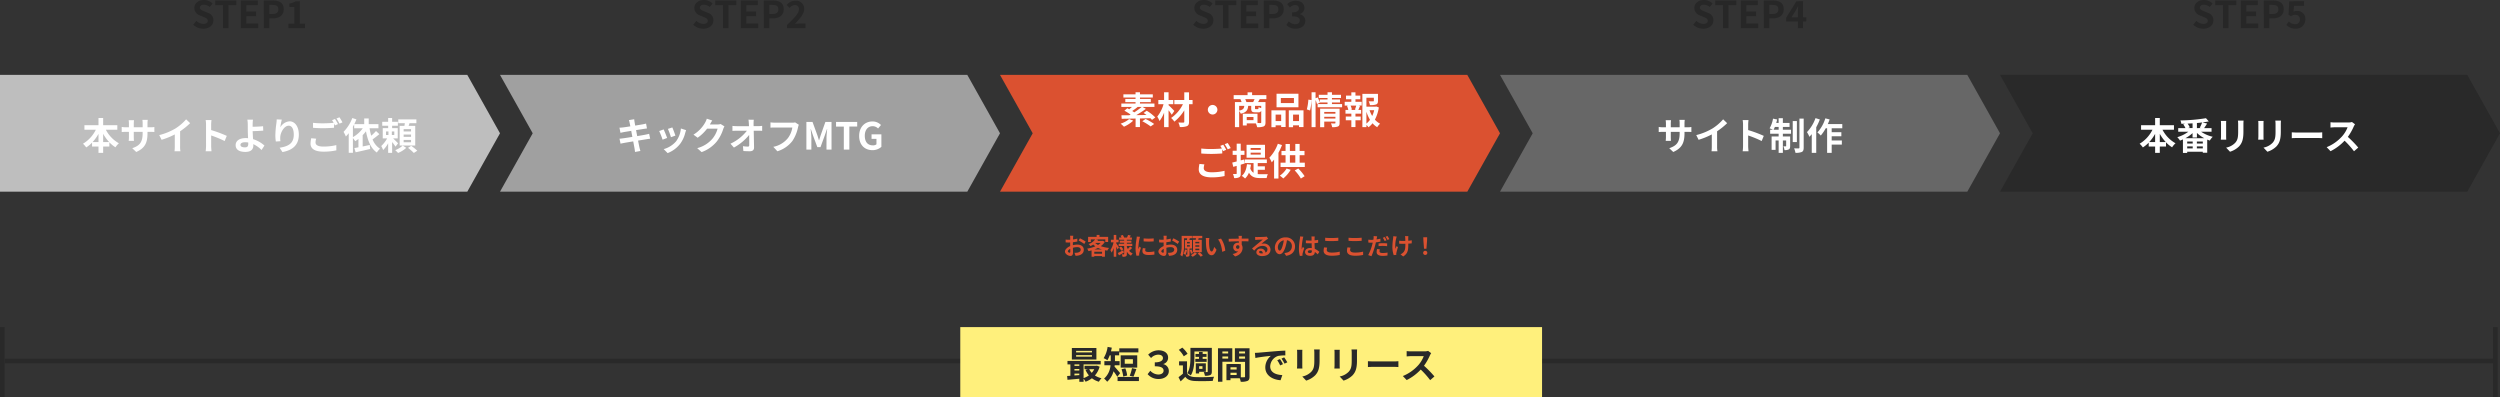 <svg xmlns="http://www.w3.org/2000/svg" width="1070" height="170" viewBox="0 0 1070 170">
  <rect x="0" y="0" width="1070" height="170" fill="#333333" stroke="none"/>
  <g id="グループ_10504" data-name="グループ 10504" transform="translate(-105 -11463.936)">
    <path id="合体_1" data-name="合体 1" d="M200,0l14,25L200,50ZM0,50V0H200V50Z" transform="translate(105 11495.982)" fill="#bebebe"/>
    <path id="パス_40449" data-name="パス 40449" d="M4.992.224c2.736,0,4.352-1.648,4.352-3.584A3.271,3.271,0,0,0,6.96-6.576L5.408-7.232c-1.008-.4-1.84-.7-1.84-1.552,0-.784.656-1.248,1.7-1.248a3.777,3.777,0,0,1,2.512.976l1.2-1.488a5.254,5.254,0,0,0-3.712-1.52c-2.4,0-4.1,1.488-4.1,3.424a3.43,3.43,0,0,0,2.4,3.184l1.584.672c1.056.448,1.776.72,1.776,1.6,0,.832-.656,1.36-1.888,1.36A4.658,4.658,0,0,1,2.032-3.136L.672-1.5A6.309,6.309,0,0,0,4.992.224ZM13.424,0h2.368V-9.872h3.36v-1.984H10.1v1.984h3.328Zm7.648,0h7.44V-1.984H23.44V-5.152H27.6V-7.136H23.44V-9.872h4.9v-1.984H21.072Zm9.84,0H33.28V-4.208h1.584c2.544,0,4.576-1.216,4.576-3.92,0-2.8-2.016-3.728-4.64-3.728H30.912ZM33.28-6.08V-9.968h1.344c1.632,0,2.5.464,2.5,1.84,0,1.36-.784,2.048-2.416,2.048ZM41.44,0h7.12V-1.9H46.336v-9.632H44.592a7.68,7.68,0,0,1-2.752.992v1.456h2.144V-1.9H41.44Z" transform="translate(187 11476)" fill="#272727"/>
    <path id="パス_40450" data-name="パス 40450" d="M-62.848-3.248v-3.52A17.832,17.832,0,0,0-60.3-3.248Zm-4.512,0a18.644,18.644,0,0,0,2.512-3.488v3.488Zm10.576-5.28v-1.92h-6.064v-3.088h-2v3.088h-6.016v1.92h4.88a14.213,14.213,0,0,1-5.5,6A9.407,9.407,0,0,1-70.1-.944a13.588,13.588,0,0,0,2.5-2.048v1.68h2.752v2.7h2v-2.7h2.656V-3.136A13.09,13.09,0,0,0-57.584-.992,8.089,8.089,0,0,1-56.112-2.72,13.977,13.977,0,0,1-61.7-8.528Zm12.912,1.456V-7.6h1.184c.848,0,1.408.016,1.76.048V-9.68a9.481,9.481,0,0,1-1.76.112h-1.184v-1.68a10.08,10.08,0,0,1,.112-1.488h-2.288a10.559,10.559,0,0,1,.1,1.488v1.68h-3.792v-1.584a9.779,9.779,0,0,1,.1-1.44H-51.92c.048.48.1.976.1,1.44v1.584h-1.36a10.393,10.393,0,0,1-1.728-.144v2.176c.352-.032.928-.064,1.728-.064h1.36v2.176a12.94,12.94,0,0,1-.1,1.68h2.24c-.016-.32-.064-.976-.064-1.68V-7.6h3.792v.608c0,3.936-1.36,5.312-4.448,6.384l1.712,1.616C-44.832-.688-43.872-3.1-43.872-7.072Zm5.024.848,1.008,2.016a32.06,32.06,0,0,0,5.648-2.3v5.12A17.919,17.919,0,0,1-32.3.7h2.528a11,11,0,0,1-.144-2.1V-7.856a29.348,29.348,0,0,0,4.3-3.472l-1.728-1.648a20.512,20.512,0,0,1-4.512,3.888A25.728,25.728,0,0,1-38.848-6.224Zm20.032,4.688A17.574,17.574,0,0,1-18.976.7h2.5c-.064-.656-.144-1.776-.144-2.24V-6.064A46.214,46.214,0,0,1-10.848-3.68l.912-2.208a52.257,52.257,0,0,0-6.688-2.48v-2.368a17.4,17.4,0,0,1,.144-1.92h-2.5a11.107,11.107,0,0,1,.16,1.92ZM-4.08-2.048c0-.688.752-1.12,2-1.12a8.7,8.7,0,0,1,1.312.112c.016.224.016.416.016.56,0,1.072-.368,1.52-1.392,1.52C-3.264-.976-4.08-1.264-4.08-2.048ZM1.28-12.832H-1.136A11.577,11.577,0,0,1-.96-10.96c.016.688.016,1.632.016,2.608,0,.848.064,2.208.112,3.456a9.093,9.093,0,0,0-.944-.048c-2.944,0-4.368,1.328-4.368,2.992C-6.144.224-4.272.976-1.984.976.7.976,1.424-.368,1.424-1.792c0-.16,0-.352-.016-.56A12.481,12.481,0,0,1,4.944.16l1.232-1.9A12.563,12.563,0,0,0,1.312-4.48c-.08-1.184-.144-2.464-.176-3.424,1.3-.032,3.184-.112,4.528-.224l-.064-1.9c-1.328.16-3.2.224-4.48.24,0-.416,0-.8.016-1.168A15.4,15.4,0,0,1,1.28-12.832Zm12.336-.016-2.192-.1a14.171,14.171,0,0,1-.128,1.68,42.1,42.1,0,0,0-.448,5.12,18.1,18.1,0,0,0,.208,2.672L13.024-3.6a8.366,8.366,0,0,1-.08-1.7c.08-2.112,1.728-4.944,3.616-4.944,1.344,0,2.176,1.376,2.176,3.84,0,3.872-2.512,5.04-6.064,5.584L13.888,1.04C18.128.272,20.9-1.888,20.9-6.416c0-3.52-1.728-5.7-3.952-5.7A4.939,4.939,0,0,0,12.976-9.52,26.089,26.089,0,0,1,13.616-12.848Zm14.7,8.16L26.208-4.88a11.691,11.691,0,0,0-.3,2.3c0,2.208,1.84,3.44,5.5,3.44A24.535,24.535,0,0,0,36.96.3l-.016-2.24a22.791,22.791,0,0,1-5.616.624c-2.3,0-3.28-.72-3.28-1.76A6,6,0,0,1,28.32-4.688Zm8.064-8.432-1.264.512a11.807,11.807,0,0,1,.688,1.136c-1.232.112-2.96.208-4.48.208a37.539,37.539,0,0,1-4.352-.208v2.128c1.3.1,2.688.176,4.368.176,1.52,0,3.5-.112,4.624-.192v-1.792c.144.272.288.544.4.784l1.3-.56A23.624,23.624,0,0,0,36.384-13.12Zm1.9-.72-1.28.512a16.964,16.964,0,0,1,1.3,2.208l1.28-.544A22.844,22.844,0,0,0,38.288-13.84Zm5.76,4.048c.192-.336.368-.672.544-1.024v1.68h3.68A12.9,12.9,0,0,1,44.048-5.36Zm9.888,1.824a18.879,18.879,0,0,1-2.048,2.016,23.782,23.782,0,0,1-.7-3.184h3.792V-10.9h-4.16v-2.448H48.88V-10.9H44.64c.336-.688.64-1.376.912-2.048l-1.76-.576a17.091,17.091,0,0,1-3.76,5.92,12.752,12.752,0,0,1,.992,1.984A13.847,13.847,0,0,0,42.256-7.04V1.344h1.792V-4.944a15.739,15.739,0,0,1,.992,1.328,15.232,15.232,0,0,0,1.376-.96V-.992c-.64.128-1.232.224-1.744.32L45.2,1.136c1.76-.384,4.064-.9,6.24-1.424L51.248-2c-1.008.224-2.048.448-3.024.64V-6.192a14.068,14.068,0,0,0,1.408-1.664c.768,4.048,2.048,7.3,4.656,9.088A8.378,8.378,0,0,1,55.648-.4a8.17,8.17,0,0,1-3.184-3.984c.912-.64,1.968-1.472,2.9-2.24Zm4.288.192h1.04v1.52h-1.04Zm3.536,1.52H60.7v-1.52H61.76ZM63.376-2.72c-.3-.32-1.408-1.424-2.128-2.1h1.984V-9.2h-2.4v-1.024H63.3V-11.9H60.832v-1.632h-1.7V-11.9H56.592v1.68h2.544V-9.2h-2.32v4.384H58.7a12.852,12.852,0,0,1-2.528,3.264,10.1,10.1,0,0,1,.8,1.744,12.2,12.2,0,0,0,2.16-2.912v4.1h1.7V-3.248a19.164,19.164,0,0,1,1.44,1.984Zm1.984.976A9.814,9.814,0,0,1,62.144.224a10.979,10.979,0,0,1,1.232,1.2,11.623,11.623,0,0,0,3.5-2.192Zm3.568-6.032H65.76v-.992h3.168Zm0,2.3H65.76v-.992h3.168Zm0,2.32H65.76v-.992h3.168Zm1.792-7.024H67.9c.128-.352.256-.736.368-1.12h2.944v-1.632h-7.76V-11.3h2.816c-.048.368-.112.752-.176,1.12H64.048v8.432H70.72Zm-3.1,9.424a20.946,20.946,0,0,1,2.5,2.176L71.6.464a21.312,21.312,0,0,0-2.592-2.08Z" transform="translate(212 11527.979)" fill="#fff"/>
    <path id="前面オブジェクトで型抜き_1" data-name="前面オブジェクトで型抜き 1" d="M200,50H0L14,25,0,0H200l14,25L200,50Z" transform="translate(319 11495.982)" fill="#a0a0a0"/>
    <path id="パス_40451" data-name="パス 40451" d="M4.992.224c2.736,0,4.352-1.648,4.352-3.584A3.271,3.271,0,0,0,6.96-6.576L5.408-7.232c-1.008-.4-1.84-.7-1.84-1.552,0-.784.656-1.248,1.7-1.248a3.777,3.777,0,0,1,2.512.976l1.2-1.488a5.254,5.254,0,0,0-3.712-1.52c-2.4,0-4.1,1.488-4.1,3.424a3.43,3.43,0,0,0,2.4,3.184l1.584.672c1.056.448,1.776.72,1.776,1.6,0,.832-.656,1.36-1.888,1.36A4.658,4.658,0,0,1,2.032-3.136L.672-1.5A6.309,6.309,0,0,0,4.992.224ZM13.424,0h2.368V-9.872h3.36v-1.984H10.1v1.984h3.328Zm7.648,0h7.44V-1.984H23.44V-5.152H27.6V-7.136H23.44V-9.872h4.9v-1.984H21.072Zm9.84,0H33.28V-4.208h1.584c2.544,0,4.576-1.216,4.576-3.92,0-2.8-2.016-3.728-4.64-3.728H30.912ZM33.28-6.08V-9.968h1.344c1.632,0,2.5.464,2.5,1.84,0,1.36-.784,2.048-2.416,2.048ZM40.816,0h7.936V-1.984H46.16c-.56,0-1.344.064-1.936.128,2.112-2.208,3.968-4.288,3.968-6.3a3.453,3.453,0,0,0-3.728-3.6A4.768,4.768,0,0,0,40.7-9.952l1.28,1.28A3.119,3.119,0,0,1,44.16-9.9a1.668,1.668,0,0,1,1.776,1.872c0,1.712-2.032,3.728-5.12,6.672Z" transform="translate(401 11476)" fill="#272727"/>
    <path id="パス_40452" data-name="パス 40452" d="M-51.5-11.424c.048.256.16.784.288,1.456-1.376.224-2.608.4-3.168.464-.5.064-.976.1-1.488.112l.432,2.208c.544-.144.96-.224,1.472-.336.5-.08,1.728-.288,3.136-.512.144.816.32,1.712.48,2.576-1.616.256-3.1.5-3.84.592-.512.064-1.232.16-1.664.176l.448,2.144c.368-.1.912-.208,1.6-.336s2.192-.384,3.824-.656c.256,1.344.464,2.448.544,2.912.1.464.144,1.024.224,1.616l2.3-.416c-.144-.512-.3-1.088-.416-1.568-.1-.5-.32-1.568-.576-2.88,1.408-.224,2.7-.432,3.472-.56.608-.1,1.264-.208,1.7-.24l-.432-2.112c-.416.128-1.008.256-1.632.384-.72.144-2.032.368-3.472.608-.176-.88-.336-1.76-.5-2.56,1.328-.208,2.544-.4,3.2-.512.48-.064,1.12-.16,1.472-.192l-.384-2.1c-.384.112-.992.24-1.5.336-.576.112-1.792.3-3.152.528-.128-.72-.224-1.248-.256-1.472-.08-.384-.128-.928-.176-1.248l-2.256.368C-51.7-12.256-51.592-11.888-51.5-11.424ZM-33.24-9.5l-1.9.624a26.65,26.65,0,0,1,1.3,3.552L-31.928-6C-32.152-6.736-32.936-8.816-33.24-9.5Zm5.9,1.168-2.24-.72a10.943,10.943,0,0,1-2.048,5.488A10.766,10.766,0,0,1-36.936-.224l1.68,1.712A12.5,12.5,0,0,0-29.9-2.48,12.9,12.9,0,0,0-27.72-7.168C-27.624-7.488-27.528-7.824-27.336-8.336Zm-9.616-.32-1.92.688a32.317,32.317,0,0,1,1.456,3.7l1.952-.736C-35.784-5.9-36.552-7.84-36.952-8.656Zm20.8-3.824-2.336-.768a7.7,7.7,0,0,1-.72,1.68A14.088,14.088,0,0,1-24.2-6.416l1.792,1.328A18.237,18.237,0,0,0-18.376-8.96h4.5a11.374,11.374,0,0,1-2.272,4.368A12.751,12.751,0,0,1-22.6-.64l1.888,1.7a14.94,14.94,0,0,0,6.464-4.512A16.694,16.694,0,0,0-11.464-8.8a6.406,6.406,0,0,1,.528-1.152l-1.632-1.008a5.131,5.131,0,0,1-1.392.192h-3.216c.016-.032.032-.048.048-.08C-16.936-11.2-16.52-11.92-16.152-12.48Zm17.776-.336H-.648c.064.416.112.928.16,1.616q.024.528.048,1.152h-5.3a15.316,15.316,0,0,1-1.776-.112v2.128c.56-.032,1.248-.064,1.824-.064H-1.32A19,19,0,0,1-8.36-2.544L-6.888-.88A22,22,0,0,0-.36-6.288c.032,1.648.032,3.248.032,4.32,0,.464-.16.672-.56.672a13.59,13.59,0,0,1-2.128-.192L-2.84.592c.912.064,1.808.1,2.784.1C1.16.688,1.752.1,1.736-.928,1.7-3.088,1.64-5.76,1.592-8.1H3.656c.432,0,1.04.032,1.552.048v-2.128a12.369,12.369,0,0,1-1.664.128h-2c0-.416-.016-.8-.016-1.152A13.685,13.685,0,0,1,1.624-12.816Zm19.28,2.16-1.568-1.008a5.363,5.363,0,0,1-1.264.128H10.68c-.528,0-1.44-.08-1.92-.128v2.256c.416-.032,1.184-.064,1.9-.064H18.12A10.128,10.128,0,0,1,16.248-4.96,10.643,10.643,0,0,1,9.976-1.2L11.72.7a12.8,12.8,0,0,0,6.432-4.416,16.443,16.443,0,0,0,2.4-5.824A6.989,6.989,0,0,1,20.9-10.656ZM24.136,0h2.128V-4.944c0-1.12-.192-2.768-.3-3.888h.064l.944,2.784,1.84,4.976h1.36l1.824-4.976.96-2.784h.08c-.128,1.12-.3,2.768-.3,3.888V0h2.16V-11.856H32.264L30.3-6.3c-.256.736-.464,1.52-.72,2.272H29.5c-.24-.752-.464-1.536-.72-2.272L26.76-11.856H24.136ZM40.152,0H42.52V-9.872h3.36v-1.984H36.824v1.984h3.328Zm12.24.224A5.575,5.575,0,0,0,56.232-1.2V-6.544H52.024v1.936h2.1v2.336a2.371,2.371,0,0,1-1.472.448c-2.336,0-3.52-1.552-3.52-4.128,0-2.544,1.376-4.08,3.344-4.08a3.173,3.173,0,0,1,2.336.992l1.248-1.5a4.982,4.982,0,0,0-3.664-1.52c-3.152,0-5.68,2.288-5.68,6.192C46.712-1.92,49.176.224,52.392.224Z" transform="translate(426 11527.979)" fill="#fff"/>
    <path id="前面オブジェクトで型抜き_2" data-name="前面オブジェクトで型抜き 2" d="M200,50H0L14,25,0,0H200l14,25L200,50Z" transform="translate(533 11495.982)" fill="#db5130"/>
    <path id="パス_40454" data-name="パス 40454" d="M4.992.224c2.736,0,4.352-1.648,4.352-3.584A3.271,3.271,0,0,0,6.96-6.576L5.408-7.232c-1.008-.4-1.84-.7-1.84-1.552,0-.784.656-1.248,1.7-1.248a3.777,3.777,0,0,1,2.512.976l1.2-1.488a5.254,5.254,0,0,0-3.712-1.52c-2.4,0-4.1,1.488-4.1,3.424a3.43,3.43,0,0,0,2.4,3.184l1.584.672c1.056.448,1.776.72,1.776,1.6,0,.832-.656,1.36-1.888,1.36A4.658,4.658,0,0,1,2.032-3.136L.672-1.5A6.309,6.309,0,0,0,4.992.224ZM13.424,0h2.368V-9.872h3.36v-1.984H10.1v1.984h3.328Zm7.648,0h7.44V-1.984H23.44V-5.152H27.6V-7.136H23.44V-9.872h4.9v-1.984H21.072Zm9.84,0H33.28V-4.208h1.584c2.544,0,4.576-1.216,4.576-3.92,0-2.8-2.016-3.728-4.64-3.728H30.912ZM33.28-6.08V-9.968h1.344c1.632,0,2.5.464,2.5,1.84,0,1.36-.784,2.048-2.416,2.048ZM44.512.224c2.256,0,4.16-1.232,4.16-3.344A2.9,2.9,0,0,0,46.32-5.968v-.08a2.744,2.744,0,0,0,1.968-2.608c0-1.984-1.552-3.1-3.84-3.1A5.269,5.269,0,0,0,40.9-10.288l1.2,1.44A3.239,3.239,0,0,1,44.336-9.9c1.008,0,1.584.528,1.584,1.424,0,.992-.7,1.712-2.88,1.712v1.7c2.576,0,3.264.688,3.264,1.808,0,.992-.816,1.568-2.016,1.568a3.761,3.761,0,0,1-2.64-1.216l-1.1,1.488A5.033,5.033,0,0,0,44.512.224Z" transform="translate(615 11476)" fill="#272727"/>
    <path id="パス_40455" data-name="パス 40455" d="M-51.728-2.08A11.112,11.112,0,0,1-55.376-.112a13.847,13.847,0,0,1,1.424,1.3,14.364,14.364,0,0,0,3.984-2.592Zm5.376-5.2a31.105,31.105,0,0,1-3.184,2.32,10.511,10.511,0,0,0-.88-.576A27.652,27.652,0,0,0-48.064-7.28Zm5.824,4.5a18.98,18.98,0,0,0-3.68-2.88l-1.328.96c.4.256.816.56,1.232.864l-4.4.08a46.244,46.244,0,0,0,4.144-2.7l-1.456-.816h5.12V-8.736h-6.192v-.608h4.64V-10.7h-4.64v-.608H-41.6v-1.376h-5.488v-.88h-1.9v.88h-5.2v1.376h5.2v.608h-4.384v1.36h4.384v.608h-6.08V-7.28h4.544c-.384.352-.784.7-1.168.992-.288-.16-.576-.3-.832-.432L-53.76-5.664A23.013,23.013,0,0,1-51.1-4c-.176.1-.352.176-.512.272-1.264.016-2.432.032-3.408.032l.1,1.5c1.616-.032,3.7-.064,5.952-.112V1.344H-47.1v-3.68c1.472-.032,2.992-.064,4.464-.112a9.074,9.074,0,0,1,.688.72ZM-46.1-1.152a25.035,25.035,0,0,1,3.584,2.224l1.5-1.056a25.63,25.63,0,0,0-3.68-2.144Zm13.712-4.4c-.352-.4-1.824-1.936-2.464-2.464v-.432h2.016v-1.808h-2.016v-3.3h-1.92v3.3h-2.464v1.808h2.224A14.59,14.59,0,0,1-39.7-3.136a9.3,9.3,0,0,1,.976,1.9,14.185,14.185,0,0,0,1.952-3.584V1.376h1.92V-5.856c.528.688,1.04,1.408,1.36,1.92Zm7.808-4.7H-26.1V-13.52h-2.032v3.264h-4.256v1.808h3.68a15.391,15.391,0,0,1-5.056,5.9A7.451,7.451,0,0,1-32.384-.976a18.609,18.609,0,0,0,4.256-4.848V-.96c0,.288-.112.368-.4.384-.272,0-1.264,0-2.144-.032a7.326,7.326,0,0,1,.64,1.92,7.556,7.556,0,0,0,3.04-.368c.656-.3.9-.8.9-1.9V-8.448h1.52ZM-16-8.128A2.062,2.062,0,0,0-18.048-6.08,2.062,2.062,0,0,0-16-4.032,2.062,2.062,0,0,0-13.952-6.08,2.062,2.062,0,0,0-16-8.128ZM-1.536-9.36a7.637,7.637,0,0,0-.512-1.248h4c-.176.416-.4.864-.592,1.248ZM4.8-6.768a4.653,4.653,0,0,1-1.12-.448c-.048.768-.112.88-.384.88H2.464c-.272,0-.32-.048-.32-.384V-7.728H4.8Zm-9.44-.96h2.192c-.112,1.1-.48,1.68-2.192,2.016ZM1.488-1.616h-2.88V-2.96h2.88Zm5.52-8.992v-1.728H.9v-1.2H-1.04v1.2H-6.992v1.728h2.9A10.665,10.665,0,0,1-3.6-9.36H-6.448V1.36H-4.64V-5.488a3.858,3.858,0,0,1,.688,1.12c2.432-.56,3.024-1.584,3.168-3.36h1.3V-6.7c0,1.3.288,1.728,1.712,1.728h1.3a1.231,1.231,0,0,0,1.28-.64V-.7c0,.24-.08.32-.352.32-.192,0-.688,0-1.248-.016V-4.368H-3.072V.656h1.68v-.88h3.9a7.69,7.69,0,0,1,.544,1.616,7.124,7.124,0,0,0,2.768-.32c.624-.3.816-.816.816-1.76V-9.36H3.456c.208-.352.448-.784.7-1.248ZM18.8-8.944H13.2V-11.1h5.6Zm1.936-3.984H11.36v5.792h9.376ZM13.344-3.984v2.752H10.96V-3.984ZM9.168,1.392H10.96v-.8h2.384v.72h1.9v-7.12H9.168Zm9.264-2.624V-3.984h2.544v2.752ZM16.608-5.808v7.2h1.824v-.8h2.544v.736H22.9V-5.808ZM25.7-5.76a21.6,21.6,0,0,0,.624-4.464L24.976-10.4a20.922,20.922,0,0,1-.656,4.176ZM31.776-2.3V-3.04H36.56V-2.3ZM36.56-5.136v.752H31.776v-.752Zm1.792-1.392H30.016V1.408h1.76v-2.4H36.56v.528c0,.192-.08.256-.3.256-.208,0-.96.016-1.616-.032a6.306,6.306,0,0,1,.512,1.616A6.123,6.123,0,0,0,37.616,1.1c.576-.256.736-.7.736-1.536ZM35.072-8.5v-.688h3.44v-1.28h-3.44v-.64h3.872v-1.36H35.072v-1.088H33.184v1.088H29.44v1.36h3.744v.64H29.872V-9.2a19.087,19.087,0,0,0-.9-2.176l-.912.384v-2.56H26.352V1.376h1.712V-10.256a13.377,13.377,0,0,1,.592,1.76L29.9-9.1l-.032-.08h3.312V-8.5h-4.24v1.36h10.48V-8.5ZM45.408-6h-2.32l.512-.144a6.838,6.838,0,0,0-.56-1.712h2.432A16.509,16.509,0,0,1,44.9-6.144Zm-.272-4.56h2.08v-1.568h-2.08V-13.52h-1.76v1.392H41.088v1.568h2.288v1.1H40.528v1.6h1.584l-.576.144A9.116,9.116,0,0,1,42.064-6h-1.2v1.6h2.512v1.232H40.992v1.6h2.384V1.344h1.76V-1.568h2.256v-1.6H45.136V-4.4h2.432V-6h-1.2c.224-.48.464-1.1.736-1.7l-.624-.16h1.328v-1.6H45.136Zm4.688,5.328A15.825,15.825,0,0,0,51.36-1.776,8.29,8.29,0,0,1,49.824-.144Zm3.328-.656a11.625,11.625,0,0,1-.848,2.48,12.04,12.04,0,0,1-1.136-2.48ZM54-7.472l-.32.08H49.824v-3.824h3.184V-9.9c0,.176-.08.224-.32.24-.24,0-1.12,0-1.9-.032a6.527,6.527,0,0,1,.544,1.632,7.416,7.416,0,0,0,2.64-.272c.624-.256.8-.72.8-1.536V-12.88H48.1V1.376h1.728V.432a5.521,5.521,0,0,1,.88.992A8.833,8.833,0,0,0,52.448-.288a8.407,8.407,0,0,0,2,1.7A6.581,6.581,0,0,1,55.68-.1,7.719,7.719,0,0,1,53.456-1.84a16.343,16.343,0,0,0,1.68-5.232ZM-19.52,17.312l-2.112-.192a11.691,11.691,0,0,0-.3,2.3c0,2.208,1.84,3.44,5.5,3.44a24.535,24.535,0,0,0,5.552-.56l-.016-2.24a22.791,22.791,0,0,1-5.616.624c-2.3,0-3.28-.72-3.28-1.76A6,6,0,0,1-19.52,17.312Zm8.064-8.432-1.264.512a11.806,11.806,0,0,1,.688,1.136c-1.232.112-2.96.208-4.48.208a37.539,37.539,0,0,1-4.352-.208v2.128c1.3.1,2.688.176,4.368.176,1.52,0,3.5-.112,4.624-.192V10.848c.144.272.288.544.4.784l1.3-.56A23.624,23.624,0,0,0-11.456,8.88Zm1.9-.72-1.28.512a16.963,16.963,0,0,1,1.3,2.208l1.28-.544A22.845,22.845,0,0,0-9.552,8.16ZM4.592,11.088H.272v-.8h4.32Zm0,2.032H.272V12.3h4.32ZM6.416,8.944H-1.472v5.52H6.416Zm-8.688,7.984-.256-1.712-1.44.384V13.232h1.6v-1.76h-1.6V8.448H-5.7v3.024H-7.424v1.76H-5.7v2.832c-.72.176-1.36.352-1.9.464l.432,1.84c.464-.128.944-.272,1.472-.416v3.2c0,.208-.08.272-.272.272-.192.016-.736.016-1.328,0a6.255,6.255,0,0,1,.5,1.744A3.948,3.948,0,0,0-4.592,22.8c.48-.288.624-.752.624-1.632V17.44Zm5.584,2.7H6.368V18.144H3.312V16.736h3.9V15.2H-2.24v1.536H1.52v4.176A3.592,3.592,0,0,1,.128,19.04a14.543,14.543,0,0,0,.3-1.616L-1.3,17.216c-.24,2.176-.9,3.952-2.224,5.008A10.923,10.923,0,0,1-2.112,23.36,7.039,7.039,0,0,0-.448,20.848c1.088,1.936,2.7,2.32,4.8,2.32H7.136A5.609,5.609,0,0,1,7.648,21.5c-.688.016-2.672.016-3.216.016-.4,0-.752-.016-1.12-.048ZM11.92,8.48a16.73,16.73,0,0,1-3.648,5.984A11.137,11.137,0,0,1,9.3,16.448c.336-.368.672-.752,1.008-1.184v8.112h1.872V12.368A29.345,29.345,0,0,0,13.7,9.04Zm3.728,10.608a9.945,9.945,0,0,1-2.9,3.056,10.622,10.622,0,0,1,1.488,1.2,14.767,14.767,0,0,0,3.184-3.712Zm3.488.816a18.3,18.3,0,0,1,2.64,3.472l1.6-1.008a19.812,19.812,0,0,0-2.72-3.3Zm-2.064-6.512h2.32v3.184h-2.32Zm4.176,3.184V13.392h2.08V11.568h-2.08V8.56H19.392v3.008h-2.32V8.576H15.216v2.992H13.472v1.824h1.744v3.184H13.072v1.856H23.456V16.576Z" transform="translate(640 11516.98)" fill="#fff"/>
    <path id="前面オブジェクトで型抜き_3" data-name="前面オブジェクトで型抜き 3" d="M200,50H0L14,25,0,0H200l14,25L200,50Z" transform="translate(747 11495.982)" fill="#676767"/>
    <path id="パス_40460" data-name="パス 40460" d="M4.992.224c2.736,0,4.352-1.648,4.352-3.584A3.271,3.271,0,0,0,6.96-6.576L5.408-7.232c-1.008-.4-1.84-.7-1.84-1.552,0-.784.656-1.248,1.7-1.248a3.777,3.777,0,0,1,2.512.976l1.2-1.488a5.254,5.254,0,0,0-3.712-1.52c-2.4,0-4.1,1.488-4.1,3.424a3.43,3.43,0,0,0,2.4,3.184l1.584.672c1.056.448,1.776.72,1.776,1.6,0,.832-.656,1.36-1.888,1.36A4.658,4.658,0,0,1,2.032-3.136L.672-1.5A6.309,6.309,0,0,0,4.992.224ZM13.424,0h2.368V-9.872h3.36v-1.984H10.1v1.984h3.328Zm7.648,0h7.44V-1.984H23.44V-5.152H27.6V-7.136H23.44V-9.872h4.9v-1.984H21.072Zm9.84,0H33.28V-4.208h1.584c2.544,0,4.576-1.216,4.576-3.92,0-2.8-2.016-3.728-4.64-3.728H30.912ZM33.28-6.08V-9.968h1.344c1.632,0,2.5.464,2.5,1.84,0,1.36-.784,2.048-2.416,2.048Zm9.472,1.408,1.84-2.912c.336-.64.656-1.232.944-1.856H45.6c-.032.688-.08,1.776-.08,2.464v2.3ZM45.52,0h2.192V-2.864H49.1V-4.672H47.712v-6.864H44.88L40.464-4.48v1.616H45.52Z" transform="translate(829 11476)" fill="#272727"/>
    <path id="パス_40461" data-name="パス 40461" d="M-28.032-7.072V-7.6h1.184c.848,0,1.408.016,1.76.048V-9.68a9.481,9.481,0,0,1-1.76.112h-1.184v-1.68a10.08,10.08,0,0,1,.112-1.488h-2.288a10.559,10.559,0,0,1,.1,1.488v1.68H-33.9v-1.584a9.779,9.779,0,0,1,.1-1.44H-36.08c.048.48.1.976.1,1.44v1.584h-1.36a10.393,10.393,0,0,1-1.728-.144v2.176c.352-.032.928-.064,1.728-.064h1.36v2.176a12.94,12.94,0,0,1-.1,1.68h2.24c-.016-.32-.064-.976-.064-1.68V-7.6h3.792v.608c0,3.936-1.36,5.312-4.448,6.384l1.712,1.616C-28.992-.688-28.032-3.1-28.032-7.072Zm5.024.848L-22-4.208a32.06,32.06,0,0,0,5.648-2.3v5.12A17.918,17.918,0,0,1-16.464.7h2.528a11,11,0,0,1-.144-2.1V-7.856a29.348,29.348,0,0,0,4.3-3.472L-11.5-12.976a20.512,20.512,0,0,1-4.512,3.888A25.728,25.728,0,0,1-23.008-6.224ZM-2.976-1.536A17.574,17.574,0,0,1-3.136.7h2.5C-.7.048-.784-1.072-.784-1.536V-6.064A46.214,46.214,0,0,1,4.992-3.68L5.9-5.888A52.257,52.257,0,0,0-.784-8.368v-2.368a17.4,17.4,0,0,1,.144-1.92h-2.5a11.107,11.107,0,0,1,.16,1.92ZM10.1-8.512c.176-.352.368-.752.544-1.2h1.616v1.2Zm3.968-1.2h2.864V-11.44H14.064v-2.016H12.256v2.016H11.232A14.909,14.909,0,0,0,11.6-12.9l-1.744-.368A12.493,12.493,0,0,1,8.384-9.12a14.791,14.791,0,0,1,1.44.608h-1.2V-6.8h3.632v1.168H9.248V.112h1.7V-3.936h1.312V1.376h1.808V-3.936h1.408V-1.6c0,.16-.048.192-.192.192a7.219,7.219,0,0,1-.992-.016A5.985,5.985,0,0,1,14.752.192,3.487,3.487,0,0,0,16.608-.1c.464-.272.576-.72.576-1.456v-4.08h-3.12V-6.8h3.5V-8.512h-3.5Zm6-2.528H18.288v9.008h1.776Zm1.088-1.04V-.88c0,.272-.1.336-.352.352-.272,0-1.1,0-1.92-.032a8.356,8.356,0,0,1,.56,1.92A6.559,6.559,0,0,0,22.192.992c.576-.32.784-.832.784-1.856V-13.28Zm6.88-.208A16.645,16.645,0,0,1,24.384-7.5,13,13,0,0,1,25.44-5.472c.32-.352.656-.752.992-1.152v8h1.92V-9.584a24.924,24.924,0,0,0,1.536-3.328ZM39.5-9.136v-1.808H33.3a18.911,18.911,0,0,0,.784-1.984l-1.84-.464A15.884,15.884,0,0,1,28.848-7.36,12.941,12.941,0,0,1,30.3-6.032a17.766,17.766,0,0,0,2.1-3.1h.608V1.392H34.96V-2.16h4.352V-3.92H34.96V-5.728H39.1V-7.456H34.96v-1.68Z" transform="translate(854 11527.979)" fill="#fff"/>
    <path id="前面オブジェクトで型抜き_4" data-name="前面オブジェクトで型抜き 4" d="M200,50H0L14,25,0,0H200l14,25L200,50Z" transform="translate(961 11495.982)" fill="#292929"/>
    <path id="パス_40463" data-name="パス 40463" d="M4.992.224c2.736,0,4.352-1.648,4.352-3.584A3.271,3.271,0,0,0,6.96-6.576L5.408-7.232c-1.008-.4-1.84-.7-1.84-1.552,0-.784.656-1.248,1.7-1.248a3.777,3.777,0,0,1,2.512.976l1.2-1.488a5.254,5.254,0,0,0-3.712-1.52c-2.4,0-4.1,1.488-4.1,3.424a3.43,3.43,0,0,0,2.4,3.184l1.584.672c1.056.448,1.776.72,1.776,1.6,0,.832-.656,1.36-1.888,1.36A4.658,4.658,0,0,1,2.032-3.136L.672-1.5A6.309,6.309,0,0,0,4.992.224ZM13.424,0h2.368V-9.872h3.36v-1.984H10.1v1.984h3.328Zm7.648,0h7.44V-1.984H23.44V-5.152H27.6V-7.136H23.44V-9.872h4.9v-1.984H21.072Zm9.84,0H33.28V-4.208h1.584c2.544,0,4.576-1.216,4.576-3.92,0-2.8-2.016-3.728-4.64-3.728H30.912ZM33.28-6.08V-9.968h1.344c1.632,0,2.5.464,2.5,1.84,0,1.36-.784,2.048-2.416,2.048ZM44.544.224a3.938,3.938,0,0,0,4.144-4.016A3.356,3.356,0,0,0,45.04-7.376a3.313,3.313,0,0,0-1.424.32l.224-2.512h4.3v-1.968H41.808l-.32,5.76,1.072.688a2.833,2.833,0,0,1,1.776-.624,1.849,1.849,0,0,1,2,2A1.912,1.912,0,0,1,44.24-1.7a3.68,3.68,0,0,1-2.608-1.2l-1.088,1.5A5.4,5.4,0,0,0,44.544.224Z" transform="translate(1043 11476)" fill="#272727"/>
    <path id="パス_40462" data-name="パス 40462" d="M-38.608-3.248v-3.52a17.832,17.832,0,0,0,2.544,3.52Zm-4.512,0a18.644,18.644,0,0,0,2.512-3.488v3.488Zm10.576-5.28v-1.92h-6.064v-3.088h-2v3.088h-6.016v1.92h4.88a14.213,14.213,0,0,1-5.5,6A9.407,9.407,0,0,1-45.856-.944a13.587,13.587,0,0,0,2.5-2.048v1.68h2.752v2.7h2v-2.7h2.656V-3.136A13.09,13.09,0,0,0-33.344-.992,8.089,8.089,0,0,1-31.872-2.72a13.977,13.977,0,0,1-5.584-5.808Zm4.9,3.632a15.254,15.254,0,0,0,3.056-2.176v1.9h1.872V-7.152A13.768,13.768,0,0,0-19.584-4.9Zm4.9,4.368v-.864h2.544v.864Zm-4.128-.864h2.352v.864H-26.88Zm2.352-1.232H-26.88v-.848h2.352Zm4.32,0h-2.544v-.848h2.544Zm-4.384-6.592h-1.92l.736-.288a6.851,6.851,0,0,0-.96-1.632c.72-.032,1.424-.064,2.144-.112Zm3.648,0H-22.72v-2.176c.768-.064,1.5-.144,2.224-.24A13.476,13.476,0,0,1-21.5-9.392Zm4.48,1.552V-9.216h-3.184c.384-.544.848-1.264,1.28-1.952l-1.968-.48c.96-.128,1.872-.272,2.688-.432l-1.2-1.376a74.562,74.562,0,0,1-10.928.96,5.637,5.637,0,0,1,.384,1.44c.512-.016,1.04-.016,1.584-.032l-.768.272a8.569,8.569,0,0,1,.944,1.6H-30.72v1.552h4.336A15.059,15.059,0,0,1-31.12-5.328a8.327,8.327,0,0,1,1.168,1.456c.416-.144.832-.3,1.248-.5V1.408h1.824v-.5h6.672v.432h1.9V-4.288c.368.144.736.288,1.1.4A8.716,8.716,0,0,1-15.952-5.5a14.875,14.875,0,0,1-4.976-2.16Zm13.712-4.752H-5.168a11.287,11.287,0,0,1,.1,1.6v3.04c0,2.5-.208,3.7-1.312,4.9a7.239,7.239,0,0,1-3.84,2.016L-8.56.9a9.421,9.421,0,0,0,3.888-2.3c1.184-1.312,1.856-2.8,1.856-6.24v-3.168C-2.816-11.456-2.784-11.968-2.752-12.416Zm-7.424.128h-2.3a11.361,11.361,0,0,1,.064,1.232v5.392c0,.48-.064,1.1-.08,1.408h2.32c-.032-.368-.048-.992-.048-1.392v-5.408C-10.224-11.568-10.208-11.92-10.176-12.288Zm23.424-.128H10.832a11.287,11.287,0,0,1,.1,1.6v3.04c0,2.5-.208,3.7-1.312,4.9A7.239,7.239,0,0,1,5.776-.864L7.44.9a9.421,9.421,0,0,0,3.888-2.3c1.184-1.312,1.856-2.8,1.856-6.24v-3.168C13.184-11.456,13.216-11.968,13.248-12.416Zm-7.424.128H3.52a11.361,11.361,0,0,1,.064,1.232v5.392c0,.48-.064,1.1-.08,1.408h2.32c-.032-.368-.048-.992-.048-1.392v-5.408C5.776-11.568,5.792-11.92,5.824-12.288Zm12.048,4.88V-4.9c.592-.048,1.664-.08,2.576-.08H29.04c.672,0,1.488.064,1.872.08V-7.408c-.416.032-1.12.1-1.872.1H20.448C19.616-7.312,18.448-7.36,17.872-7.408Zm27.072-3.44-1.312-.976a5.735,5.735,0,0,1-1.648.208H36.336a17.875,17.875,0,0,1-1.888-.112v2.272c.336-.016,1.216-.112,1.888-.112H41.76a12.4,12.4,0,0,1-2.384,3.92,17.936,17.936,0,0,1-6.56,4.592L34.464.672a21.076,21.076,0,0,0,6.016-4.5A36.486,36.486,0,0,1,44.512.7L46.336-.88a44.98,44.98,0,0,0-4.464-4.576,23.524,23.524,0,0,0,2.512-4.4A7.56,7.56,0,0,1,44.944-10.848Z" transform="translate(1068 11527.979)" fill="#fff"/>
    <path id="パス_40453" data-name="パス 40453" d="M4.36-8.12H2.98a8.048,8.048,0,0,1,.07.88c0,.17,0,.46-.01.81-.2.01-.4.02-.58.02a11.089,11.089,0,0,1-1.38-.08L1.1-5.28a12.26,12.26,0,0,0,1.4.05c.16,0,.34-.01.53-.02v.84c0,.23,0,.47.01.71C1.81-3.17.81-2.26.81-1.39.81-.33,2.18.51,3.15.51c.66,0,1.1-.33,1.1-1.57,0-.34-.02-1.12-.04-1.91a6.742,6.742,0,0,1,1.88-.28c.87,0,1.47.4,1.47,1.08,0,.73-.64,1.13-1.45,1.28a7.7,7.7,0,0,1-1.23.07L5.34.47A9.156,9.156,0,0,0,6.65.31C8.24-.09,8.86-.98,8.86-2.16c0-1.38-1.21-2.18-2.75-2.18a8.286,8.286,0,0,0-1.92.26v-.37c0-.29,0-.6.01-.9.65-.08,1.34-.18,1.91-.31L6.08-6.9a12.247,12.247,0,0,1-1.84.36c.01-.25.02-.49.03-.71C4.29-7.51,4.33-7.94,4.36-8.12ZM7.21-7.04l-.55.97A15.91,15.91,0,0,1,9.07-4.61l.6-1.02A20.9,20.9,0,0,0,7.21-7.04ZM2.04-1.44c0-.35.41-.76,1.02-1.09.02.54.03,1,.03,1.25,0,.34-.14.42-.32.42C2.51-.86,2.04-1.13,2.04-1.44Zm11.37-.81a11.92,11.92,0,0,0,1.54-.67,10.861,10.861,0,0,0,1.71.67ZM13.35-.42v-.85h3.33v.85Zm.48-4.62h2.22a5.75,5.75,0,0,1-1.1.86A5.782,5.782,0,0,1,13.78-5Zm3.23-.94-.2.05H14.68c.11-.14.22-.28.32-.42l-1.11-.22h4.18v1.11h1.22V-7.65H15.58v-.81H14.36v.81H10.71v2.19h1.17V-6.57h1.84a5.813,5.813,0,0,1-2.81,2.01,3.327,3.327,0,0,1,.79.88,9.968,9.968,0,0,0,1.22-.67,8.131,8.131,0,0,0,.9.75,14.223,14.223,0,0,1-3.51.99,3.951,3.951,0,0,1,.55,1.06c.45-.09.89-.19,1.33-.31V.87h1.16V.56h3.33V.85h1.23V-1.93c.33.06.67.12,1.02.17a5.83,5.83,0,0,1,.75-1.15,15.258,15.258,0,0,1-3.54-.75A6.4,6.4,0,0,0,17.86-5.5Zm6.86,2.85c-.17-.27-.89-1.37-1.16-1.74v-.44h1v-1.1h-1V-8.47H21.68v2.06h-1.2v1.1h1.11a10,10,0,0,1-1.34,3.35,5.706,5.706,0,0,1,.52,1.05,8.436,8.436,0,0,0,.91-1.97V.86h1.08V-3.45c.22.43.43.88.55,1.17Zm1.81,1.24C24.88-1.45,24-1,23.41-.73l.51,1c.64-.35,1.42-.79,2.12-1.2ZM23.98-2.98a7.01,7.01,0,0,1,.95,1.28l.85-.6a6.85,6.85,0,0,0-.99-1.21Zm4.69-.56a7.871,7.871,0,0,1-.97,1.08,5.428,5.428,0,0,1-.41-.88v-.39h2.33V-4.7H27.29v-.44h1.94v-.89H27.29v-.4h2.15v-.93h-.97c.16-.25.34-.55.52-.85l-1.18-.27c-.1.32-.3.78-.45,1.12H26.12a5.531,5.531,0,0,0-.57-1.1l-.94.32a5.677,5.677,0,0,1,.39.78H23.98v.93h2.16v.4H24.25v.89h1.89v.44H23.79v.97h2.35V-.32c0,.12-.04.17-.16.17s-.51,0-.85-.02A3.7,3.7,0,0,1,25.45.89a3.261,3.261,0,0,0,1.42-.2c.32-.18.42-.46.42-1V-1.35A4.743,4.743,0,0,0,29.06.41a4.426,4.426,0,0,1,.75-.96,4.18,4.18,0,0,1-1.56-1.13,16.1,16.1,0,0,0,1.32-1.23Zm5.81-3.45v1.28a26.839,26.839,0,0,0,4.3,0V-7A20.563,20.563,0,0,1,34.48-6.99Zm.8,4.27-1.15-.11a6.109,6.109,0,0,0-.17,1.3c0,1.03.83,1.64,2.55,1.64a14.162,14.162,0,0,0,2.58-.19l-.02-1.35a11.821,11.821,0,0,1-2.51.26c-1.02,0-1.4-.27-1.4-.71A3.394,3.394,0,0,1,35.28-2.72ZM32.94-7.66l-1.4-.12c-.01.32-.07.7-.1.98a27.884,27.884,0,0,0-.42,3.96A12.783,12.783,0,0,0,31.41.43L32.57.35c-.01-.14-.02-.3-.02-.41a3.018,3.018,0,0,1,.05-.47c.11-.53.44-1.62.72-2.45l-.62-.49c-.14.33-.3.68-.45,1.02a4.825,4.825,0,0,1-.04-.65,26.523,26.523,0,0,1,.48-3.67C32.73-6.95,32.86-7.45,32.94-7.66Zm11.42-.46H42.98a8.048,8.048,0,0,1,.07.88c0,.17,0,.46-.01.81-.2.01-.4.02-.58.02a11.089,11.089,0,0,1-1.38-.08l.02,1.21a12.26,12.26,0,0,0,1.4.05c.16,0,.34-.01.53-.02v.84c0,.23,0,.47.01.71-1.23.53-2.23,1.44-2.23,2.31,0,1.06,1.37,1.9,2.34,1.9.66,0,1.1-.33,1.1-1.57,0-.34-.02-1.12-.04-1.91a6.742,6.742,0,0,1,1.88-.28c.87,0,1.47.4,1.47,1.08,0,.73-.64,1.13-1.45,1.28a7.7,7.7,0,0,1-1.23.07L45.34.47A9.156,9.156,0,0,0,46.65.31c1.59-.4,2.21-1.29,2.21-2.47,0-1.38-1.21-2.18-2.75-2.18a8.286,8.286,0,0,0-1.92.26v-.37c0-.29,0-.6.01-.9.65-.08,1.34-.18,1.91-.31L46.08-6.9a12.247,12.247,0,0,1-1.84.36c.01-.25.02-.49.03-.71C44.29-7.51,44.33-7.94,44.36-8.12Zm2.85,1.08-.55.97a15.91,15.91,0,0,1,2.41,1.46l.6-1.02A20.9,20.9,0,0,0,47.21-7.04Zm-5.17,5.6c0-.35.41-.76,1.02-1.09.02.54.03,1,.03,1.25,0,.34-.14.42-.32.42C42.51-.86,42.04-1.13,42.04-1.44ZM58.31-4.87H56.6v-.64h1.71Zm0,1.45H56.6v-.64h1.71Zm0,1.47H56.6V-2.6h1.71ZM55.6-6.38v5.29h3.75V-6.38H57.82c.07-.22.14-.46.21-.7h1.54v-1H55.33v1h1.54c-.02.23-.05.47-.09.7ZM52.16-2.25A5.169,5.169,0,0,1,51.55-.4a5.124,5.124,0,0,1,.8.44,7.264,7.264,0,0,0,.69-2.11Zm.88-1.85h1.2v.61h-1.2Zm1.2-.76h-1.2v-.61h1.2Zm.94,2.2V-6.29H54.01c.08-.24.16-.5.24-.77h.9V-8.08H50.74v3.87A12.111,12.111,0,0,1,50.19.14a3.926,3.926,0,0,1,.84.61,13.3,13.3,0,0,0,.72-4.97V-7.06h1.37c-.03.25-.07.52-.1.77h-.89v3.63h1.04V-.14c0,.09-.03.12-.13.12s-.37,0-.64-.01a3.31,3.31,0,0,1,.29.89A2.282,2.282,0,0,0,53.79.7c.28-.15.34-.39.34-.82V-2.66Zm.36,1.95a9.311,9.311,0,0,0-.58-1.57l-.75.27a10.634,10.634,0,0,1,.53,1.6Zm.82-.33A5.252,5.252,0,0,1,54.71.16a8.458,8.458,0,0,1,.74.72A6.933,6.933,0,0,0,57.29-.47Zm1.24.55A10.989,10.989,0,0,1,58.92.86l.89-.6a12.2,12.2,0,0,0-1.36-1.29Zm5-6.66-1.54-.02a6.079,6.079,0,0,1,.08,1.02c0,.61.01,1.78.11,2.7C61.53-.77,62.48.22,63.58.22c.8,0,1.43-.61,2.09-2.35l-1-1.22c-.19.8-.59,1.97-1.06,1.97-.63,0-.93-.99-1.07-2.43-.06-.72-.07-1.47-.06-2.12A8.09,8.09,0,0,1,62.6-7.15Zm5,.23-1.27.41c1.09,1.24,1.62,3.67,1.78,5.28l1.31-.51A11.111,11.111,0,0,0,67.6-6.92Zm8.93-1.14H75.08a7.257,7.257,0,0,1,.1.87c.01.08.01.18.02.31-1.36.02-3.18.06-4.32.06l.03,1.21c1.23-.07,2.79-.13,4.3-.15.01.22.01.45.01.67a2.6,2.6,0,0,0-.4-.03,1.886,1.886,0,0,0-2,1.87,1.764,1.764,0,0,0,1.72,1.84,2.138,2.138,0,0,0,.45-.05A4.494,4.494,0,0,1,72.55-.32L73.62.74c2.44-.68,3.2-2.34,3.2-3.64a2.545,2.545,0,0,0-.36-1.37c0-.44-.01-.99-.01-1.5,1.36,0,2.29.02,2.89.05l.01-1.18c-.52-.01-1.89.01-2.9.01.01-.12.01-.23.01-.31C76.47-7.36,76.51-7.9,76.53-8.06ZM74.02-3.27a.753.753,0,0,1,.77-.8.737.737,0,0,1,.65.35c.14.88-.23,1.2-.65,1.2A.747.747,0,0,1,74.02-3.27ZM83.9-1.18c0-.25.24-.48.62-.48.54,0,.91.42.97,1.07a5.221,5.221,0,0,1-.58.03C84.31-.56,83.9-.81,83.9-1.18ZM82.2-7.62l.04,1.3c.23-.03.55-.06.82-.08.53-.03,1.91-.09,2.42-.1-.49.43-1.53,1.27-2.09,1.73-.59.49-1.8,1.51-2.51,2.08l.91.94c1.07-1.22,2.07-2.03,3.6-2.03,1.18,0,2.08.61,2.08,1.51a1.449,1.449,0,0,1-.83,1.36,2,2,0,0,0-2.13-1.71,1.676,1.676,0,0,0-1.79,1.56c0,1,1.05,1.64,2.44,1.64,2.42,0,3.62-1.25,3.62-2.83a2.711,2.711,0,0,0-2.99-2.52,3.906,3.906,0,0,0-.95.11c.63-.5,1.68-1.38,2.22-1.76.23-.17.47-.31.7-.46l-.65-.89a4.369,4.369,0,0,1-.76.11c-.57.05-2.71.09-3.24.09A6.94,6.94,0,0,1,82.2-7.62Zm17.07,4.1a3.808,3.808,0,0,0-4.04-3.9,4.443,4.443,0,0,0-4.59,4.28c0,1.69.92,2.91,2.03,2.91,1.09,0,1.95-1.24,2.55-3.26a20.223,20.223,0,0,0,.6-2.71,2.472,2.472,0,0,1,2.1,2.64A2.714,2.714,0,0,1,95.64-.88a7.691,7.691,0,0,1-.93.16L95.46.47C97.98.08,99.27-1.41,99.27-3.52Zm-7.35.25a3.148,3.148,0,0,1,2.54-2.9,15.01,15.01,0,0,1-.53,2.42c-.41,1.35-.8,1.98-1.22,1.98C92.32-1.77,91.92-2.26,91.92-3.27ZM104.74-1.3c0-.38.38-.62.95-.62a3.087,3.087,0,0,1,.8.11v.18c0,.59-.21.91-.82.91C105.14-.72,104.74-.89,104.74-1.3Zm2.97-6.53h-1.43a4.246,4.246,0,0,1,.07.66c0,.21.01.62.01,1.11-.23.01-.47.01-.7.01a16.662,16.662,0,0,1-1.75-.09v1.19c.59.04,1.16.06,1.75.06.23,0,.47,0,.71-.01.01.71.05,1.44.07,2.06a4.449,4.449,0,0,0-.65-.04c-1.36,0-2.22.7-2.22,1.71,0,1.05.86,1.63,2.24,1.63,1.35,0,1.89-.68,1.95-1.64a10.489,10.489,0,0,1,1.22,1.01l.69-1.05a6.545,6.545,0,0,0-1.94-1.29c-.04-.68-.09-1.48-.11-2.45.55-.04,1.07-.1,1.55-.17V-6.38a13.7,13.7,0,0,1-1.55.23c.01-.44.02-.81.03-1.03A6.263,6.263,0,0,1,107.71-7.83Zm-4.88.11-1.38-.12a9.537,9.537,0,0,1-.1.98,31.669,31.669,0,0,0-.41,4.17,11.745,11.745,0,0,0,.4,3.2l1.13-.09c-.01-.14-.02-.31-.02-.41a2.791,2.791,0,0,1,.05-.47c.12-.54.44-1.56.72-2.38l-.61-.5c-.15.34-.32.68-.45,1.03a4.726,4.726,0,0,1-.04-.65,26.694,26.694,0,0,1,.48-3.87A6.493,6.493,0,0,1,102.83-7.72Zm9.35.45v1.32c.81.07,1.68.11,2.73.11.95,0,2.19-.06,2.89-.12V-7.29c-.77.08-1.91.14-2.9.14A26.233,26.233,0,0,1,112.18-7.27Zm.84,4.24-1.31-.12a6.469,6.469,0,0,0-.2,1.44c0,1.37,1.15,2.14,3.44,2.14a15.41,15.41,0,0,0,3.47-.34l-.01-1.41a13.731,13.731,0,0,1-3.51.4c-1.44,0-2.05-.46-2.05-1.1A3.685,3.685,0,0,1,113.02-3.03Zm9.16-4.24v1.32c.81.07,1.68.11,2.73.11.95,0,2.19-.06,2.89-.12V-7.29c-.77.08-1.91.14-2.9.14A26.233,26.233,0,0,1,122.18-7.27Zm.84,4.24-1.31-.12a6.469,6.469,0,0,0-.2,1.44c0,1.37,1.15,2.14,3.44,2.14a15.41,15.41,0,0,0,3.47-.34l-.01-1.41a13.731,13.731,0,0,1-3.51.4c-1.44,0-2.05-.46-2.05-1.1A3.685,3.685,0,0,1,123.02-3.03Zm12.55.7-1.2-.11a6.807,6.807,0,0,0-.17,1.34c0,1.01.91,1.59,2.59,1.59a14.352,14.352,0,0,0,2.04-.15l.05-1.27a11.7,11.7,0,0,1-2.08.2c-1.07,0-1.37-.33-1.37-.77A3.506,3.506,0,0,1,135.57-2.33Zm-1.13-5.54-1.53-.12a5.211,5.211,0,0,1-.03,1.02q-.03.24-.09.57-.465.03-.9.03a9.787,9.787,0,0,1-1.26-.08l.03,1.25c.35.02.72.04,1.21.04.21,0,.43-.01.66-.02-.07.28-.14.57-.21.84a21.872,21.872,0,0,1-1.73,4.5l1.39.47A32.257,32.257,0,0,0,133.57-4c.11-.41.21-.86.3-1.29a18.41,18.41,0,0,0,1.95-.33V-6.87c-.55.13-1.12.24-1.68.32.03-.13.06-.26.08-.37C134.26-7.14,134.36-7.59,134.44-7.87Zm.59,3.03v1.17a14.966,14.966,0,0,1,1.93-.11,14.541,14.541,0,0,1,1.72.13l.03-1.2a17.586,17.586,0,0,0-1.76-.09A19.064,19.064,0,0,0,135.03-4.84Zm2.61-2.74-.79.33a11.2,11.2,0,0,1,.78,1.39l.8-.35A13.754,13.754,0,0,0,137.64-7.58Zm1.18-.45-.79.32a10.6,10.6,0,0,1,.81,1.38l.79-.34A11.04,11.04,0,0,0,138.82-8.03Zm8.96.08h-1.45a4.765,4.765,0,0,1,.11.69c.02.27.03.79.04,1.35-.38.01-.77.02-1.13.02A10.517,10.517,0,0,1,143.84-6v1.27c.49.02,1.11.05,1.54.05.37,0,.74-.01,1.12-.02v.36c0,1.69-.16,2.58-.93,3.38a3.88,3.88,0,0,1-1.16.8l1.15.91c2-1.27,2.18-2.72,2.18-5.08v-.42c.56-.03,1.08-.07,1.48-.12l.01-1.3a13.154,13.154,0,0,1-1.5.18V-7.27C147.74-7.49,147.75-7.73,147.78-7.95Zm-4.97.17-1.48-.15a6.778,6.778,0,0,1-.07.87,28.082,28.082,0,0,0-.32,3.99,10.876,10.876,0,0,0,.57,3.24l1.11-.11c-.01-.14-.02-.31-.02-.41a2.253,2.253,0,0,1,.06-.49,24.681,24.681,0,0,1,.68-2.44l-.62-.4c-.17.37-.35.85-.48,1.16a12.662,12.662,0,0,1,.33-4.45A7.969,7.969,0,0,1,142.81-7.78Zm11.68,5.21h1.02l.27-3.42.05-1.49h-1.66l.05,1.49ZM155,.09a.851.851,0,0,0,.88-.88.854.854,0,0,0-.88-.89.854.854,0,0,0-.88.89A.845.845,0,0,0,155,.09Z" transform="translate(560 11572.96)" fill="#db5130"/>
    <path id="パス_40456" data-name="パス 40456" d="M0,0H2V30H0Z" transform="translate(105 11603.936)" fill="#292929"/>
    <path id="パス_40464" data-name="パス 40464" d="M0,0H2V30H0Z" transform="translate(1172 11603.936)" fill="#292929"/>
    <path id="パス_40459" data-name="パス 40459" d="M0,0H2V1065H0Z" transform="translate(1172 11617.436) rotate(90)" fill="#292929"/>
    <path id="パス_40457" data-name="パス 40457" d="M0,0H249V30H0Z" transform="translate(516 11603.936)" fill="#fff07c"/>
    <path id="パス_40458" data-name="パス 40458" d="M11.36-11.168H4.576v-.656H11.36Zm0,1.824H4.576v-.672H11.36Zm1.9-3.7H2.752v4.912H13.264Zm-.912,9.056a6.7,6.7,0,0,1-1.088,1.568,6.2,6.2,0,0,1-1.072-1.568Zm-8.48,1.9h2.08v.624c-.7.064-1.408.112-2.08.16Zm0-1.984h2.08v.672H3.872Zm2.08-1.968v.64H3.872v-.64Zm7.52.528-.32.064H8.176v1.456H9.648L8.592-3.7a9.8,9.8,0,0,0,1.456,2.368A8.214,8.214,0,0,1,7.776-.176V-6.032H15.1v-1.5H.88v1.5H2.128v4.864c-.5.048-.976.064-1.392.1L.88.56C2.288.432,4.112.272,5.952.1v1.3H7.776V.1a7.073,7.073,0,0,1,.848,1.28,10.425,10.425,0,0,0,2.72-1.488A8.964,8.964,0,0,0,14.32,1.376,7.881,7.881,0,0,1,15.44-.112,8.945,8.945,0,0,1,12.624-1.3a9.539,9.539,0,0,0,2.016-3.76Zm17.76-7.408H23.056v1.76h8.176ZM28.88-6.32H25.392V-8.256H28.88Zm1.856-3.6H23.648v5.264h7.088ZM29.12-.8c.384-.784.816-2.064,1.248-3.232l-1.872-.4a17.573,17.573,0,0,1-.976,3.264Zm-2.688-.48a11.244,11.244,0,0,0-.8-3.056l-1.616.384a13.03,13.03,0,0,1,.72,3.1ZM23.424-2.3c-.352-.416-1.76-2.112-2.4-2.768.032-.208.048-.4.064-.608h2.1V-7.44H21.2V-9.92h1.792v-1.712H19.5c.128-.512.256-1.04.352-1.568l-1.792-.336A12.563,12.563,0,0,1,16.352-8.7a9.843,9.843,0,0,1,1.616.88,12.857,12.857,0,0,0,.992-2.1h.432v2.48h-2.72v1.76H19.3A8.471,8.471,0,0,1,16.544.048a6.548,6.548,0,0,1,1.312,1.344,9.1,9.1,0,0,0,2.736-4.48A26.244,26.244,0,0,1,22.208-.736ZM22.32-.672v1.76h9.136V-.672Zm17.6.88c2.352,0,4.336-1.28,4.336-3.36A2.97,2.97,0,0,0,41.9-6.144v-.064a2.748,2.748,0,0,0,2.048-2.768c0-1.856-1.6-3.1-4.144-3.1a6.382,6.382,0,0,0-4.384,1.872l1.232,1.44a4.234,4.234,0,0,1,3.072-1.44c1.328,0,2.016.624,2.016,1.472,0,1.008-.992,1.824-3.488,1.824v1.68c2.864,0,3.76.736,3.76,1.888,0,.992-.928,1.632-2.24,1.632a4.768,4.768,0,0,1-3.44-1.616L35.184-1.856A6.015,6.015,0,0,0,39.92.208Zm15.3-11.776H60.9V-3.04c0,.208-.064.288-.272.288-.208.016-.848.016-1.44-.016a5.529,5.529,0,0,1,.5,1.584,5.134,5.134,0,0,0,2.288-.288c.528-.288.688-.72.688-1.536V-13.1H53.5V-8.96c0,2-.112,4.768-1.36,6.688a6.947,6.947,0,0,1,1.52.944c1.344-2.1,1.552-5.36,1.552-7.632ZM55.6-8.4v1.28h4.848V-8.4H58.736v-.848H60.4v-1.28H58.736v-.816H57.168v.816h-1.5v1.28h1.5V-8.4Zm3.056,3.136v1.152H57.232V-5.264Zm-1.424,2.4H60.1V-6.5H55.808v4.352h1.424Zm-4.96-7.712a11.785,11.785,0,0,0-2.24-2.64l-1.5.96A11.018,11.018,0,0,1,50.656-9.5Zm-.224,3.232H48.64V-5.6h1.648v3.536A23.853,23.853,0,0,1,48.4-.576l.9,1.808c.768-.688,1.392-1.312,2-1.952.96,1.248,2.272,1.712,4.192,1.792,2,.1,5.536.064,7.568-.048a7.936,7.936,0,0,1,.56-1.776,77.8,77.8,0,0,1-8.128.144c-1.648-.064-2.816-.528-3.44-1.616Zm17.6-4.224v.848H67.184v-.848Zm-2.464,3.04V-9.44h2.464v.912Zm4.24,1.36v-5.776H65.3V1.392h1.888v-8.56ZM74.336-8.5V-9.44H76.88V-8.5Zm2.544-3.072v.848H74.336v-.848ZM70.64-1.488V-2.48h2.64v.992ZM73.28-3.84H70.64V-4.8h2.64Zm5.52-9.1H72.528v5.808H76.88V-.88c0,.256-.1.352-.384.352-.208.016-.8.016-1.424,0V-6.192L69.7-6.208v.016h-.784V.72H70.64V-.1h3.968a7.045,7.045,0,0,1,.416,1.488,6.913,6.913,0,0,0,2.928-.368c.64-.3.848-.864.848-1.888Zm2.3,1.968.208,2.192c1.856-.4,5.12-.752,6.624-.912a6.4,6.4,0,0,0-2.384,4.944C85.552-1.28,88.72.512,92.08.736l.752-2.192c-2.72-.144-5.184-1.088-5.184-3.728a4.862,4.862,0,0,1,3.392-4.48,16.622,16.622,0,0,1,3.088-.224l-.016-2.048c-1.136.048-2.88.144-4.528.288-2.928.24-5.568.48-6.912.592C82.368-11.024,81.744-10.992,81.1-10.976ZM91.84-8.32l-1.184.5A12.345,12.345,0,0,1,91.9-5.6l1.216-.544A19.859,19.859,0,0,0,91.84-8.32Zm1.792-.736-1.168.544a14.076,14.076,0,0,1,1.312,2.16l1.2-.576A23.934,23.934,0,0,0,93.632-9.056Zm15.216-3.36h-2.416a11.287,11.287,0,0,1,.1,1.6v3.04c0,2.5-.208,3.7-1.312,4.9a7.239,7.239,0,0,1-3.84,2.016L103.04.9a9.421,9.421,0,0,0,3.888-2.3c1.184-1.312,1.856-2.8,1.856-6.24v-3.168C108.784-11.456,108.816-11.968,108.848-12.416Zm-7.424.128h-2.3a11.361,11.361,0,0,1,.064,1.232v5.392c0,.48-.064,1.1-.08,1.408h2.32c-.032-.368-.048-.992-.048-1.392v-5.408C101.376-11.568,101.392-11.92,101.424-12.288Zm23.424-.128h-2.416a11.287,11.287,0,0,1,.1,1.6v3.04c0,2.5-.208,3.7-1.312,4.9a7.239,7.239,0,0,1-3.84,2.016L119.04.9a9.421,9.421,0,0,0,3.888-2.3c1.184-1.312,1.856-2.8,1.856-6.24v-3.168C124.784-11.456,124.816-11.968,124.848-12.416Zm-7.424.128h-2.3a11.361,11.361,0,0,1,.064,1.232v5.392c0,.48-.064,1.1-.08,1.408h2.32c-.032-.368-.048-.992-.048-1.392v-5.408C117.376-11.568,117.392-11.92,117.424-12.288Zm12.048,4.88V-4.9c.592-.048,1.664-.08,2.576-.08h8.592c.672,0,1.488.064,1.872.08V-7.408c-.416.032-1.12.1-1.872.1h-8.592C131.216-7.312,130.048-7.36,129.472-7.408Zm27.072-3.44-1.312-.976a5.735,5.735,0,0,1-1.648.208h-5.648a17.875,17.875,0,0,1-1.888-.112v2.272c.336-.016,1.216-.112,1.888-.112h5.424a12.4,12.4,0,0,1-2.384,3.92,17.936,17.936,0,0,1-6.56,4.592L146.064.672a21.076,21.076,0,0,0,6.016-4.5A36.487,36.487,0,0,1,156.112.7L157.936-.88a44.98,44.98,0,0,0-4.464-4.576,23.524,23.524,0,0,0,2.512-4.4A7.561,7.561,0,0,1,156.544-10.848Z" transform="translate(561 11625.936)" fill="#292929"/>
  </g>
</svg>
